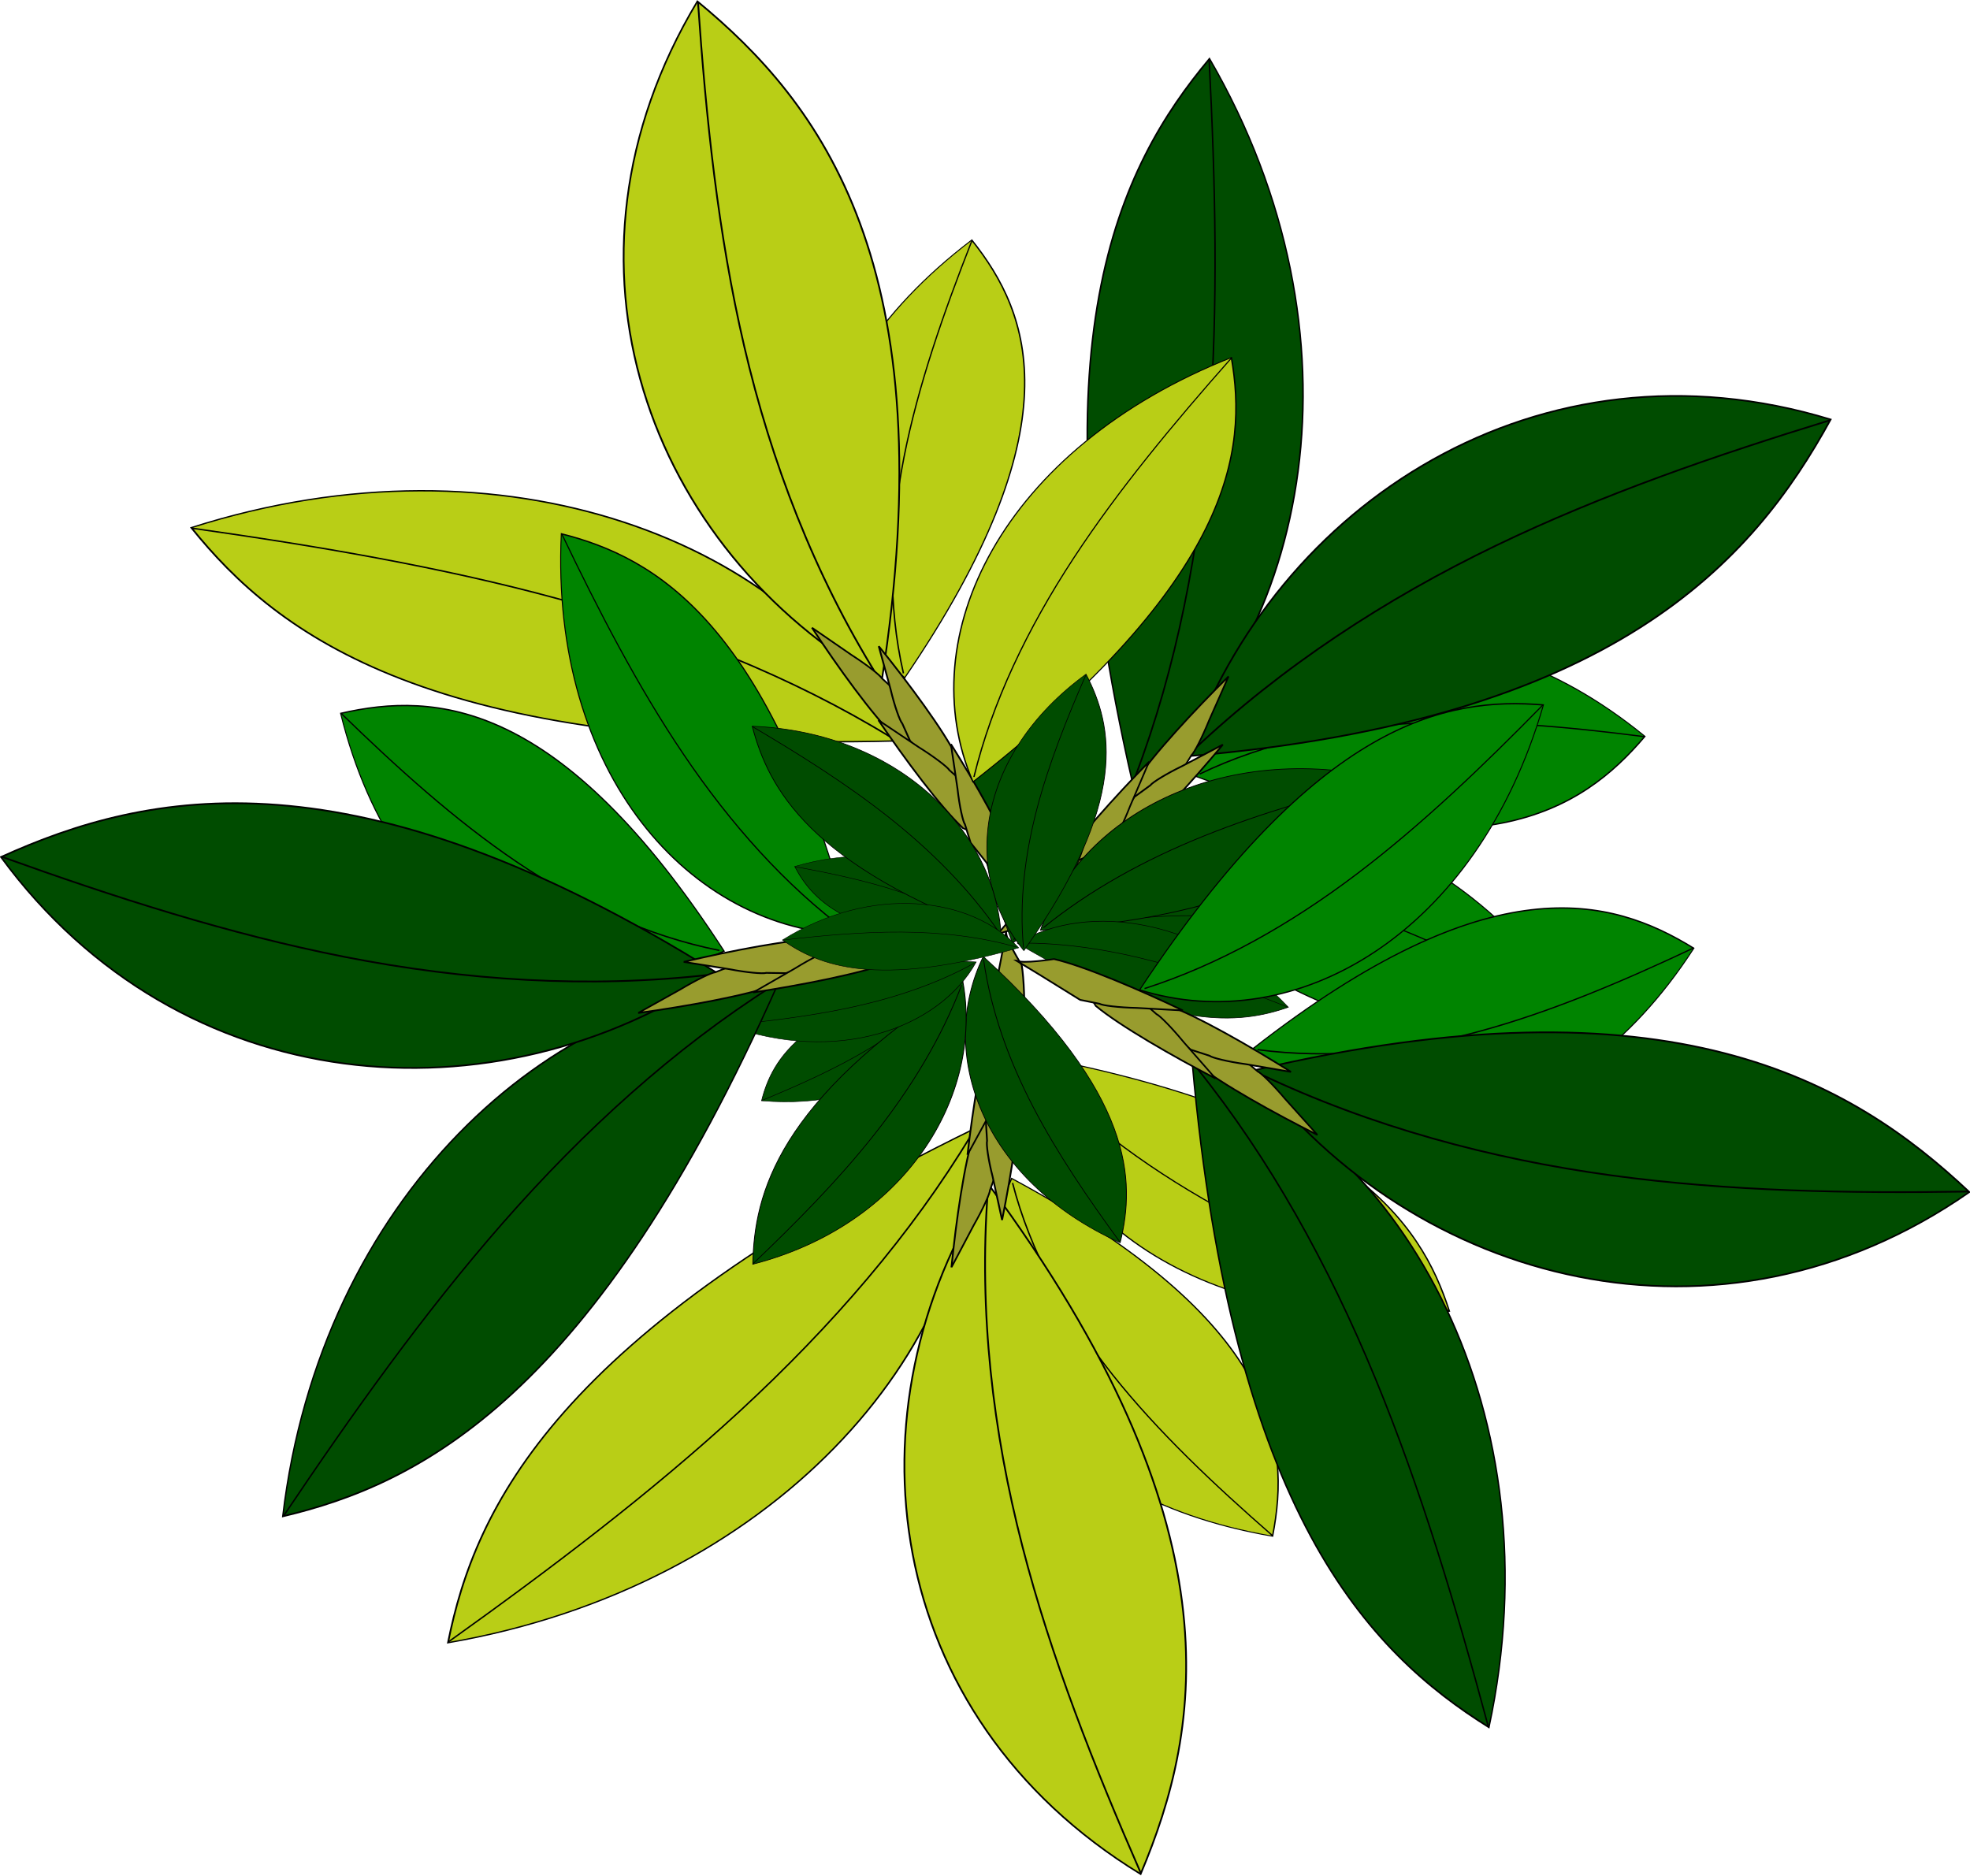 <svg xmlns="http://www.w3.org/2000/svg" viewBox="0 0 514.79 490.2"><g stroke="#000"><path d="M426.67 539.76c-92.5-144.26-87.36-353.91 50.75-478.72 42.02 95.69 73.19 231.78-50.75 478.72z" fill="#b9ce16" transform="matrix(.353 -.11 -.105 -.207 170.422 466.64)"/><path d="M425.78 534.5c-10.917-80.499-9.177-162.45 1.727-242.95 10.537-77.791 29.226-154.25 50.082-229.93" fill="none" transform="matrix(.353 -.11 -.105 -.207 170.422 466.64)"/><path d="M426.67 539.76c-92.5-144.26-87.36-353.91 50.75-478.72 42.02 95.69 73.19 231.78-50.75 478.72z" fill="#b9ce16" transform="matrix(-.392 -.163 .246 -.298 289.2 525.335)"/><path d="M425.78 534.5c-10.917-80.499-9.177-162.45 1.727-242.95 10.537-77.791 29.226-154.25 50.082-229.93" fill="none" transform="matrix(-.392 -.163 .246 -.298 289.2 525.335)"/><path d="M426.67 539.76c-92.5-144.26-87.36-353.91 50.75-478.72 42.02 95.69 73.19 231.78-50.75 478.72z" fill="#b9ce16" transform="matrix(.462 -.043 -.034 -.381 79.567 533.569)"/><path d="M425.78 534.5c-10.917-80.499-9.177-162.45 1.727-242.95 10.537-77.791 29.226-154.25 50.082-229.93" fill="none" transform="matrix(.462 -.043 -.034 -.381 79.567 533.569)"/><g fill="#989c2e"><path d="M442.23 639.63c-.427-5.205-13.732-24.053-13.732-24.053-6.982-21.781-14.733-67.221-19.562-102.12l14.686 31.005c5.992 11.785 10.649 23.246 10.8 25.7l4.79 13.986c1.631 33.184 2.271 43.073 3.018 55.48z" transform="matrix(.462 -.043 -.03 -.337 75.107 521.83)"/><path d="M451.74 676.12c-1.386-5.036 4.64-27.306 4.64-27.306-.921-22.854-9.243-68.193-16.689-102.63l-3.148 34.162c-1.581 13.126-2.02 25.489-1.32 27.845l.303 14.781c9.862 31.727 12.656 41.235 16.214 53.144z" transform="matrix(.462 -.043 -.03 -.337 75.107 521.83)"/><path d="M458.26 724.7c-.486-5.2-14.002-23.897-14.002-23.897-7.226-21.701-15.487-67.051-20.708-101.89l15.034 30.838c6.124 11.717 10.909 23.125 11.088 25.577l4.947 13.932c2.004 33.163 2.755 43.045 3.641 55.443z" transform="matrix(.462 -.043 -.03 -.337 75.107 521.83)"/><path d="M456.36 767.68c-.926-5.14 7.084-26.776 7.084-26.776 1.145-22.844-3.051-68.749-7.36-103.71l-6.218 33.739c-2.759 12.929-4.311 25.203-3.826 27.613l-1.033 14.748c6.96 32.487 8.884 42.208 11.352 54.39z" transform="matrix(.462 -.043 -.03 -.337 75.107 521.83)"/></g><path d="M426.67 539.76c-92.5-144.26-87.36-353.91 50.75-478.72 42.02 95.69 73.19 231.78-50.75 478.72z" fill="#b9ce16" transform="matrix(.283 -.194 -.203 -.161 256.036 445.152)"/><path d="M425.78 534.5c-10.917-80.499-9.177-162.45 1.727-242.95 10.537-77.791 29.226-154.25 50.082-229.93" fill="none" transform="matrix(.283 -.194 -.203 -.161 256.036 445.152)"/><g><g fill="#008400"><path d="M426.67 539.76c-92.5-144.26-87.36-353.91 50.75-478.72 42.02 95.69 73.19 231.78-50.75 478.72z" transform="matrix(.135 .332 -.231 .057 379.493 30.453)"/><path d="M425.78 534.5c-10.917-80.499-9.177-162.45 1.727-242.95 10.537-77.791 29.226-154.25 50.082-229.93" transform="matrix(.135 .332 -.231 .057 379.493 30.453)"/></g><g fill="#004c00"><path d="M426.67 539.76c-92.5-144.26-87.36-353.91 50.75-478.72 42.02 95.69 73.19 231.78-50.75 478.72z" transform="matrix(-.377 -.183 -.082 .376 501.065 79.753)"/><path d="M425.78 534.5c-10.917-80.499-9.177-162.45 1.727-242.95 10.537-77.791 29.226-154.25 50.082-229.93" transform="matrix(-.377 -.183 -.082 .376 501.065 79.753)"/></g><g fill="#004c00"><path d="M426.67 539.76c-92.5-144.26-87.36-353.91 50.75-478.72 42.02 95.69 73.19 231.78-50.75 478.72z" transform="matrix(.257 .369 -.324 .223 375.46 -80.157)"/><path d="M425.78 534.5c-10.917-80.499-9.177-162.45 1.727-242.95 10.537-77.791 29.226-154.25 50.082-229.93" transform="matrix(.257 .369 -.324 .223 375.46 -80.157)"/></g><g fill="#989c2e"><path d="M442.23 639.63c-.427-5.205-13.732-24.053-13.732-24.053-6.982-21.781-14.733-67.221-19.562-102.12l14.686 31.005c5.992 11.785 10.649 23.246 10.8 25.7l4.79 13.986c1.631 33.184 2.271 43.073 3.018 55.48z" transform="matrix(.257 .369 -.287 .198 363.31 -75.792)"/><path d="M451.74 676.12c-1.386-5.036 4.64-27.306 4.64-27.306-.921-22.854-9.243-68.193-16.689-102.63l-3.148 34.162c-1.581 13.126-2.02 25.489-1.32 27.845l.303 14.781c9.862 31.727 12.656 41.235 16.214 53.144z" transform="matrix(.257 .369 -.287 .198 363.31 -75.792)"/><path d="M458.26 724.7c-.486-5.2-14.002-23.897-14.002-23.897-7.226-21.701-15.487-67.051-20.708-101.89l15.034 30.838c6.124 11.717 10.909 23.125 11.088 25.577l4.947 13.932c2.004 33.163 2.755 43.045 3.641 55.443z" transform="matrix(.257 .369 -.287 .198 363.31 -75.792)"/><path d="M456.36 767.68c-.926-5.14 7.084-26.776 7.084-26.776 1.145-22.844-3.051-68.749-7.36-103.71l-6.218 33.739c-2.759 12.929-4.311 25.203-3.826 27.613l-1.033 14.748c6.96 32.487 8.884 42.208 11.352 54.39z" transform="matrix(.257 .369 -.287 .198 363.31 -75.792)"/></g><g fill="#008400"><path d="M426.67 539.76c-92.5-144.26-87.36-353.91 50.75-478.72 42.02 95.69 73.19 231.78-50.75 478.72z" transform="matrix(.024 .335 -.255 -.045 416.371 107.576)"/><path d="M425.78 534.5c-10.917-80.499-9.177-162.45 1.727-242.95 10.537-77.791 29.226-154.25 50.082-229.93" transform="matrix(.024 .335 -.255 -.045 416.371 107.576)"/></g></g><g fill="#004c00"><path d="M426.67 539.76c-92.5-144.26-87.36-353.91 50.75-478.72 42.02 95.69 73.19 231.78-50.75 478.72z" transform="matrix(.089 .148 -.127 .026 303.782 168.585)"/><path d="M425.78 534.5c-10.917-80.499-9.177-162.45 1.727-242.95 10.537-77.791 29.226-154.25 50.082-229.93" transform="matrix(.089 .148 -.127 .026 303.782 168.585)"/><path d="M426.67 539.76c-92.5-144.26-87.36-353.91 50.75-478.72 42.02 95.69 73.19 231.78-50.75 478.72z" transform="matrix(-.218 -.081 -.03 .168 373.789 190.336)"/><path d="M425.78 534.5c-10.917-80.499-9.177-162.45 1.727-242.95 10.537-77.791 29.226-154.25 50.082-229.93" transform="matrix(-.218 -.081 -.03 .168 373.789 190.336)"/><g><path d="M426.67 539.76c-92.5-144.26-87.36-353.91 50.75-478.72 42.02 95.69 73.19 231.78-50.75 478.72z" transform="matrix(.159 .164 -.172 .1 296.898 119.161)"/><path d="M425.78 534.5c-10.917-80.499-9.177-162.45 1.727-242.95 10.537-77.791 29.226-154.25 50.082-229.93" transform="matrix(.159 .164 -.172 .1 296.898 119.161)"/></g><g><path d="M426.67 539.76c-92.5-144.26-87.36-353.91 50.75-478.72 42.02 95.69 73.19 231.78-50.75 478.72z" transform="matrix(.027 .15 -.145 -.019 332.629 192.771)"/><path d="M425.78 534.5c-10.917-80.499-9.177-162.45 1.727-242.95 10.537-77.791 29.226-154.25 50.082-229.93" transform="matrix(.027 .15 -.145 -.019 332.629 192.771)"/></g></g><g><g fill="#008400"><path d="M426.67 539.76c-92.5-144.26-87.36-353.91 50.75-478.72 42.02 95.69 73.19 231.78-50.75 478.72z" transform="matrix(.026 -.357 -.238 .017 444.738 417.234)"/><path d="M425.78 534.5c-10.917-80.499-9.177-162.45 1.727-242.95 10.537-77.791 29.226-154.25 50.082-229.93" transform="matrix(.026 -.357 -.238 .017 444.738 417.234)"/></g><g fill="#004c00"><path d="M426.67 539.76c-92.5-144.26-87.36-353.91 50.75-478.72 42.02 95.69 73.19 231.78-50.75 478.72z" transform="matrix(-.302 .291 -.194 -.332 545.115 332.766)"/><path d="M425.78 534.5c-10.917-80.499-9.177-162.45 1.727-242.95 10.537-77.791 29.226-154.25 50.082-229.93" transform="matrix(-.302 .291 -.194 -.332 545.115 332.766)"/></g><g fill="#004c00"><path d="M426.67 539.76c-92.5-144.26-87.36-353.91 50.75-478.72 42.02 95.69 73.19 231.78-50.75 478.72z" transform="matrix(.131 -.43 -.377 -.112 475.094 523.675)"/><path d="M425.78 534.5c-10.917-80.499-9.177-162.45 1.727-242.95 10.537-77.791 29.226-154.25 50.082-229.93" transform="matrix(.131 -.43 -.377 -.112 475.094 523.675)"/></g><g fill="#989c2e"><path d="M442.23 639.63c-.427-5.205-13.732-24.053-13.732-24.053-6.982-21.781-14.733-67.221-19.562-102.12l14.686 31.005c5.992 11.785 10.649 23.246 10.8 25.7l4.79 13.986c1.631 33.184 2.271 43.073 3.018 55.48z" transform="matrix(.131 -.43 -.334 -.099 462.19 523.28)"/><path d="M451.74 676.12c-1.386-5.036 4.64-27.306 4.64-27.306-.921-22.854-9.243-68.193-16.689-102.63l-3.148 34.162c-1.581 13.126-2.02 25.489-1.32 27.845l.303 14.781c9.862 31.727 12.656 41.235 16.214 53.144z" transform="matrix(.131 -.43 -.334 -.099 462.19 523.28)"/><path d="M458.26 724.7c-.486-5.2-14.002-23.897-14.002-23.897-7.226-21.701-15.487-67.051-20.708-101.89l15.034 30.838c6.124 11.717 10.909 23.125 11.088 25.577l4.947 13.932c2.004 33.163 2.755 43.045 3.641 55.443z" transform="matrix(.131 -.43 -.334 -.099 462.19 523.28)"/><path d="M456.36 767.68c-.926-5.14 7.084-26.776 7.084-26.776 1.145-22.844-3.051-68.749-7.36-103.71l-6.218 33.739c-2.759 12.929-4.311 25.203-3.826 27.613l-1.033 14.748c6.96 32.487 8.884 42.208 11.352 54.39z" transform="matrix(.131 -.43 -.334 -.099 462.19 523.28)"/></g><g fill="#008400"><path d="M426.67 539.76c-92.5-144.26-87.36-353.91 50.75-478.72 42.02 95.69 73.19 231.78-50.75 478.72z" transform="matrix(-.081 -.326 -.229 .121 455.968 332.487)"/><path d="M425.78 534.5c-10.917-80.499-9.177-162.45 1.727-242.95 10.537-77.791 29.226-154.25 50.082-229.93" transform="matrix(-.081 -.326 -.229 .121 455.968 332.487)"/></g></g><g><path d="M426.67 539.76c-92.5-144.26-87.36-353.91 50.75-478.72 42.02 95.69 73.19 231.78-50.75 478.72z" fill="#b9ce16" transform="matrix(.364 -.066 .002 .232 80.03 80.073)"/><path d="M425.78 534.5c-10.917-80.499-9.177-162.45 1.727-242.95 10.537-77.791 29.226-154.25 50.082-229.93" fill="none" transform="matrix(.364 -.066 .002 .232 80.03 80.073)"/><path d="M426.67 539.76c-92.5-144.26-87.36-353.91 50.75-478.72 42.02 95.69 73.19 231.78-50.75 478.72z" fill="#b9ce16" transform="matrix(-.272 .326 .356 .151 158.112 -26.96)"/><path d="M425.78 534.5c-10.917-80.499-9.177-162.45 1.727-242.95 10.537-77.791 29.226-154.25 50.082-229.93" fill="none" transform="matrix(-.272 .326 .356 .151 158.112 -26.96)"/><path d="M426.67 539.76c-92.5-144.26-87.36-353.91 50.75-478.72 42.02 95.69 73.19 231.78-50.75 478.72z" fill="#b9ce16" transform="matrix(.429 -.176 .146 .353 -31.49 62.836)"/><path d="M425.78 534.5c-10.917-80.499-9.177-162.45 1.727-242.95 10.537-77.791 29.226-154.25 50.082-229.93" fill="none" transform="matrix(.429 -.176 .146 .353 -31.49 62.836)"/><g fill="#989c2e"><path d="M442.23 639.63c-.427-5.205-13.732-24.053-13.732-24.053-6.982-21.781-14.733-67.221-19.562-102.12l14.686 31.005c5.992 11.785 10.649 23.246 10.8 25.7l4.79 13.986c1.631 33.184 2.271 43.073 3.018 55.48z" transform="matrix(.429 -.176 .13 .313 -30.006 75.306)"/><path d="M451.74 676.12c-1.386-5.036 4.64-27.306 4.64-27.306-.921-22.854-9.243-68.193-16.689-102.63l-3.148 34.162c-1.581 13.126-2.02 25.489-1.32 27.845l.303 14.781c9.862 31.727 12.656 41.235 16.214 53.144z" transform="matrix(.429 -.176 .13 .313 -30.006 75.306)"/><path d="M458.26 724.7c-.486-5.2-14.002-23.897-14.002-23.897-7.226-21.701-15.487-67.051-20.708-101.89l15.034 30.838c6.124 11.717 10.909 23.125 11.088 25.577l4.947 13.932c2.004 33.163 2.755 43.045 3.641 55.443z" transform="matrix(.429 -.176 .13 .313 -30.006 75.306)"/><path d="M456.36 767.68c-.926-5.14 7.084-26.776 7.084-26.776 1.145-22.844-3.051-68.749-7.36-103.71l-6.218 33.739c-2.759 12.929-4.311 25.203-3.826 27.613l-1.033 14.748c6.96 32.487 8.884 42.208 11.352 54.39z" transform="matrix(.429 -.176 .13 .313 -30.006 75.306)"/></g><g><path d="M426.67 539.76c-92.5-144.26-87.36-353.91 50.75-478.72 42.02 95.69 73.19 231.78-50.75 478.72z" fill="#b9ce16" transform="matrix(.34 .041 -.105 .236 165.86 59.465)"/><path d="M425.78 534.5c-10.917-80.499-9.177-162.45 1.727-242.95 10.537-77.791 29.226-154.25 50.082-229.93" fill="none" transform="matrix(.34 .041 -.105 .236 165.86 59.465)"/></g></g><g fill="#004c00"><path d="M426.67 539.76c-92.5-144.26-87.36-353.91 50.75-478.72 42.02 95.69 73.19 231.78-50.75 478.72z" transform="matrix(-.14 -.089 .091 -.078 260.294 334.937)"/><path d="M425.78 534.5c-10.917-80.499-9.177-162.45 1.727-242.95 10.537-77.791 29.226-154.25 50.082-229.93" transform="matrix(-.14 -.089 .091 -.078 260.294 334.937)"/><path d="M426.67 539.76c-92.5-144.26-87.36-353.91 50.75-478.72 42.02 95.69 73.19 231.78-50.75 478.72z" transform="matrix(.214 -.026 -.052 -.159 193.713 346.903)"/><path d="M425.78 534.5c-10.917-80.499-9.177-162.45 1.727-242.95 10.537-77.791 29.226-154.25 50.082-229.93" transform="matrix(.214 -.026 -.052 -.159 193.713 346.903)"/><g><path d="M426.67 539.76c-92.5-144.26-87.36-353.91 50.75-478.72 42.02 95.69 73.19 231.78-50.75 478.72z" transform="matrix(-.204 -.072 .093 -.162 288.448 374.667)"/><path d="M425.78 534.5c-10.917-80.499-9.177-162.45 1.727-242.95 10.537-77.791 29.226-154.25 50.082-229.93" transform="matrix(-.204 -.072 .093 -.162 288.448 374.667)"/></g><g><path d="M426.67 539.76c-92.5-144.26-87.36-353.91 50.75-478.72 42.02 95.69 73.19 231.78-50.75 478.72z" transform="matrix(-.091 -.117 .126 -.047 225.903 326.698)"/><path d="M425.78 534.5c-10.917-80.499-9.177-162.45 1.727-242.95 10.537-77.791 29.226-154.25 50.082-229.93" transform="matrix(-.091 -.117 .126 -.047 225.903 326.698)"/></g></g><g><g fill="#008400"><path d="M426.67 539.76c-92.5-144.26-87.36-353.91 50.75-478.72 42.02 95.69 73.19 231.78-50.75 478.72z" transform="matrix(.091 -.347 .219 .093 32.188 346.428)"/><path d="M425.78 534.5c-10.917-80.499-9.177-162.45 1.727-242.95 10.537-77.791 29.226-154.25 50.082-229.93" transform="matrix(.091 -.347 .219 .093 32.188 346.428)"/></g><g fill="#004c00"><path d="M426.67 539.76c-92.5-144.26-87.36-353.91 50.75-478.72 42.02 95.69 73.19 231.78-50.75 478.72z" transform="matrix(.192 .372 .291 -.252 -35.546 234.078)"/><path d="M425.78 534.5c-10.917-80.499-9.177-162.45 1.727-242.95 10.537-77.791 29.226-154.25 50.082-229.93" transform="matrix(.192 .372 .291 -.252 -35.546 234.078)"/></g><g fill="#004c00"><path d="M426.67 539.76c-92.5-144.26-87.36-353.91 50.75-478.72 42.02 95.69 73.19 231.78-50.75 478.72z" transform="matrix(.015 -.449 .393 .016 -30.905 437.368)"/><path d="M425.78 534.5c-10.917-80.499-9.177-162.45 1.727-242.95 10.537-77.791 29.226-154.25 50.082-229.93" transform="matrix(.015 -.449 .393 .016 -30.905 437.368)"/></g><g fill="#989c2e"><path d="M442.23 639.63c-.427-5.205-13.732-24.053-13.732-24.053-6.982-21.781-14.733-67.221-19.562-102.12l14.686 31.005c5.992 11.785 10.649 23.246 10.8 25.7l4.79 13.986c1.631 33.184 2.271 43.073 3.018 55.48z" transform="matrix(.015 -.449 .349 .014 -18.564 441.16)"/><path d="M451.74 676.12c-1.386-5.036 4.64-27.306 4.64-27.306-.921-22.854-9.243-68.193-16.689-102.63l-3.148 34.162c-1.581 13.126-2.02 25.489-1.32 27.845l.303 14.781c9.862 31.727 12.656 41.235 16.214 53.144z" transform="matrix(.015 -.449 .349 .014 -18.564 441.16)"/><path d="M458.26 724.7c-.486-5.2-14.002-23.897-14.002-23.897-7.226-21.701-15.487-67.051-20.708-101.89l15.034 30.838c6.124 11.717 10.909 23.125 11.088 25.577l4.947 13.932c2.004 33.163 2.755 43.045 3.641 55.443z" transform="matrix(.015 -.449 .349 .014 -18.564 441.16)"/><path d="M456.36 767.68c-.926-5.14 7.084-26.776 7.084-26.776 1.145-22.844-3.051-68.749-7.36-103.71l-6.218 33.739c-2.759 12.929-4.311 25.203-3.826 27.613l-1.033 14.748c6.96 32.487 8.884 42.208 11.352 54.39z" transform="matrix(.015 -.449 .349 .014 -18.564 441.16)"/></g><g fill="#008400"><path d="M426.67 539.76c-92.5-144.26-87.36-353.91 50.75-478.72 42.02 95.69 73.19 231.78-50.75 478.72z" transform="matrix(.182 -.282 .178 .189 48.917 262.593)"/><path d="M425.78 534.5c-10.917-80.499-9.177-162.45 1.727-242.95 10.537-77.791 29.226-154.25 50.082-229.93" transform="matrix(.182 -.282 .178 .189 48.917 262.593)"/></g></g><g fill="#004c00"><path d="M426.67 539.76c-92.5-144.26-87.36-353.91 50.75-478.72 42.02 95.69 73.19 231.78-50.75 478.72z" transform="matrix(-.107 .104 .098 .052 252.775 173.622)"/><path d="M425.78 534.5c-10.917-80.499-9.177-162.45 1.727-242.95 10.537-77.791 29.226-154.25 50.082-229.93" transform="matrix(-.107 .104 .098 .052 252.775 173.622)"/><path d="M426.67 539.76c-92.5-144.26-87.36-353.91 50.75-478.72 42.02 95.69 73.19 231.78-50.75 478.72z" transform="matrix(.197 -.018 -.013 .149 190.524 175.69)"/><path d="M425.78 534.5c-10.917-80.499-9.177-162.45 1.727-242.95 10.537-77.791 29.226-154.25 50.082-229.93" transform="matrix(.197 -.018 -.013 .149 190.524 175.69)"/><g><path d="M426.67 539.76c-92.5-144.26-87.36-353.91 50.75-478.72 42.02 95.69 73.19 231.78-50.75 478.72z" transform="matrix(-.168 .102 .118 .125 269.575 133.469)"/><path d="M425.78 534.5c-10.917-80.499-9.177-162.45 1.727-242.95 10.537-77.791 29.226-154.25 50.082-229.93" transform="matrix(-.168 .102 .118 .125 269.575 133.469)"/></g><g><path d="M426.67 539.76c-92.5-144.26-87.36-353.91 50.75-478.72 42.02 95.69 73.19 231.78-50.75 478.72z" transform="matrix(-.056 .12 .123 .017 223.686 187.336)"/><path d="M425.78 534.5c-10.917-80.499-9.177-162.45 1.727-242.95 10.537-77.791 29.226-154.25 50.082-229.93" transform="matrix(-.056 .12 .123 .017 223.686 187.336)"/></g></g></g></svg>